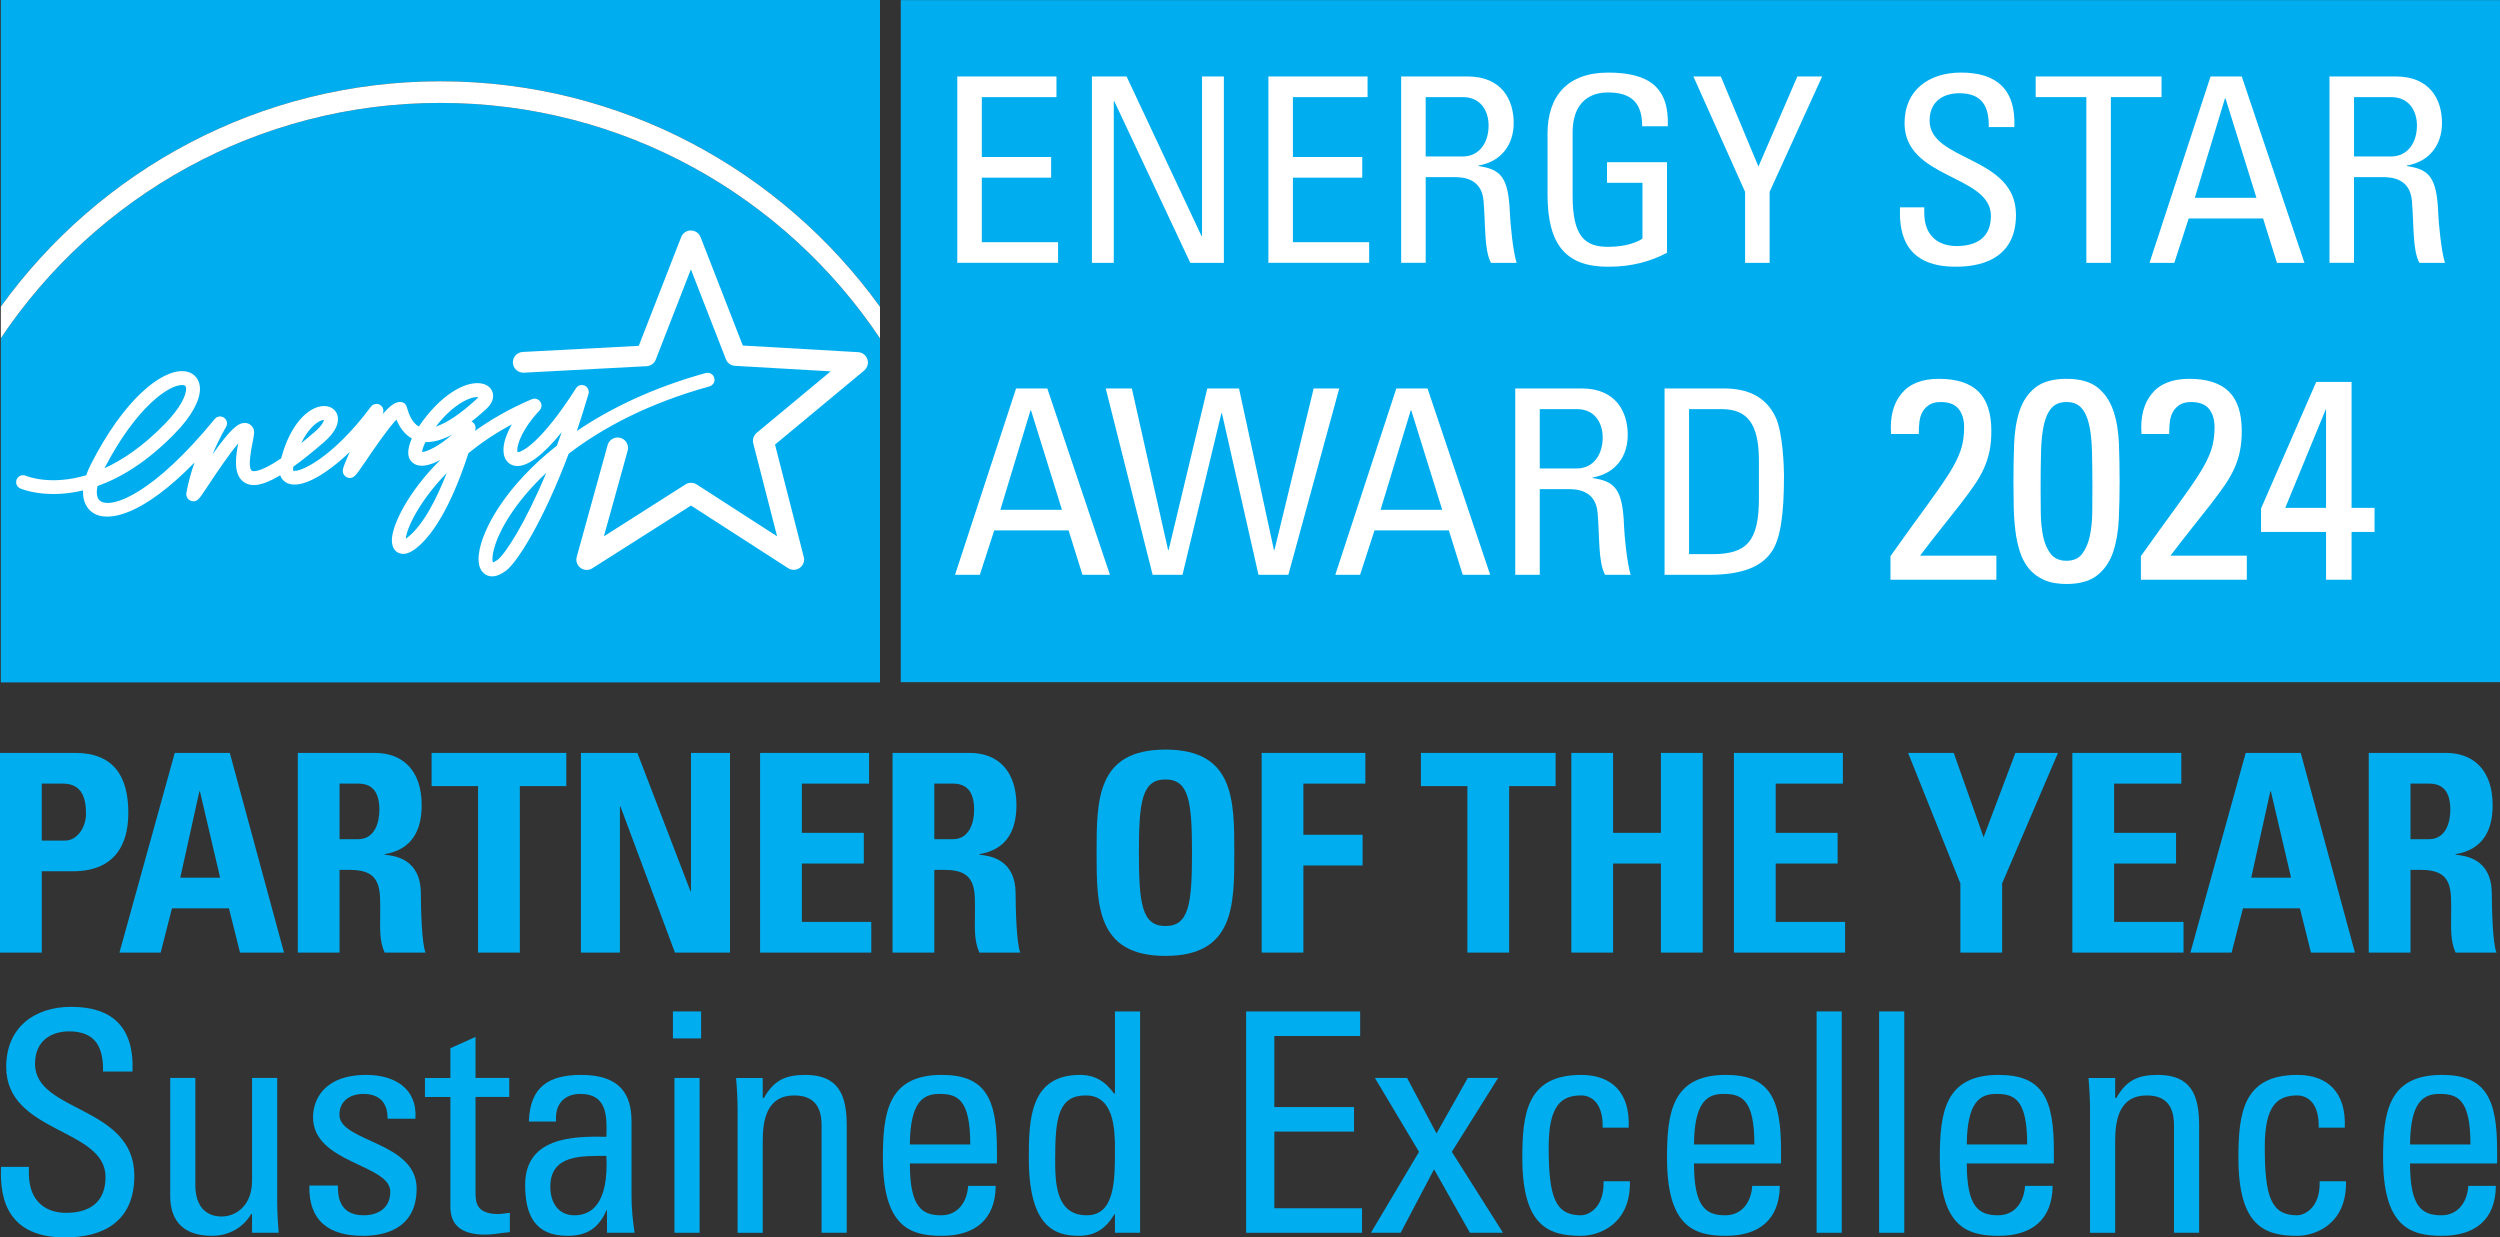 <?xml version="1.0" encoding="UTF-8"?>
<svg id="Layer_1" data-name="Layer 1" xmlns="http://www.w3.org/2000/svg" version="1.1" viewBox="0 0 1767.01 874.58">
  <rect x="0" y="0" width="1767.01" height="874.58" fill="#333333" stroke="none"/>
  <defs>
    <style>
      .cls-1, .cls-2 {
        stroke-width: 0px;
      }

      .cls-1, .cls-3 {
        fill: #fff;
      }

      .cls-2 {
        fill: #00aeef;
      }

      .cls-3 {
        stroke: #fff;
        stroke-miterlimit: 10;
      }
    </style>
  </defs>
  <g>
    <path class="cls-2" d="M311.25,57.44c127.79,0,241.08,62.9,310.73,159.38V0H.58v216.75C70.18,120.32,183.51,57.44,311.25,57.44Z"/>
    <path class="cls-2" d="M311.25,72.74C181.87,72.74,67.65,138.87.58,239.07v243.27h621.4v-243.19c-67.07-100.27-181.31-166.42-310.73-166.42Z"/>
    <path class="cls-1" d="M311.25,72.74c129.42,0,243.66,66.14,310.73,166.42v-22.33c-69.65-96.48-182.94-159.38-310.73-159.38S70.18,120.32.58,216.75v22.32C67.65,138.87,181.87,72.74,311.25,72.74Z"/>
  </g>
  <g>
    <path class="cls-1" d="M64.01,328.63c-1.31,2.58-2.29,4.96-3.07,7.27-24.98,7.46-41.6.84-42.73.35-2.47-1.07-5.35.11-6.4,2.6-1.07,2.48.08,5.32,2.57,6.41,1.17.52,18.48,7.59,44.34,1.36-.02.33-.08.68-.08,1.03,0,7.26,3.07,12.21,7.07,14.81,11.21,7.31,35.92,1.07,71.76-35.52-2.31,6.63-4.38,13.84-5.72,21.36-.04.3-.07.64-.07.94,0,2.05,1.2,3.95,3.13,4.69,3.88,1.57,6.1-1.63,8.06-4.45l4.97-7.39c4.3-6.53,13.97-21.05,20.55-28.67-.81,4.18-1.61,8.89-1.61,13.37,0,6.06,1.46,11.59,6.36,14.46,4.09,2.38,10.67,3.21,24.91-5.28,1.19,3.31,3.62,4.87,5,5.5,9.1,4.27,26.25-4.88,44.14-22-2.41,5.42-4.26,9.94-4.74,11.8-.12.53-.16,1.04-.16,1.51,0,2.25,1.36,3.89,2.95,4.61,3.96,1.71,6.44-1.71,8.42-4.52l5.4-7.82c4.46-6.6,15-22.08,21.14-28.51,1.81,4.44,5.07,10.09,10.88,13.36-1.68,3.84-2.54,7.15-2.54,9.92,0,3.44,1.28,6.01,3.86,7.75,4.6,3.12,11.58,1.43,18.86-2.55-23.25,23.07-33.93,46.03-34.27,56.23-.01.2-.01.4-.01.61,0,5.67,2.78,7.97,4.53,8.82,3.52,1.76,7.82.66,12.81-3.31,17.53-13.89,30.28-46.89,36.79-67.11,8.73-7.11,18.94-14.05,30.7-20.35-3.83,6.66-5.97,13.01-5.97,18.12,0,1.83.28,3.54.8,5.03,1.35,3.57,4.25,5.89,7.94,6.26,8.07.85,19.24-7.59,32.42-23.85-1.13,3.22-2.24,6.36-3.35,9.45-36.6,28.82-53.04,59.65-55.14,76.37-.2,1.36-.29,2.61-.29,3.77,0,6.66,2.69,9.75,5.15,11.14,2.78,1.6,7.51,2.34,14.46-2.97,7.74-5.92,26.21-34.82,44.07-82.49,23.74-18.22,56.26-35.67,99.53-47.62,2.17-.62,3.61-2.58,3.61-4.76,0-.38-.08-.86-.18-1.27-.74-2.62-3.42-4.13-6.06-3.44-37.79,10.49-67.72,25.13-91.1,40.99,2.78-8.27,5.55-17.03,8.25-26.23.14-.45.19-.91.19-1.36,0-1.89-1.07-3.69-2.89-4.48-2.22-.99-4.84-.22-6.12,1.84-24.39,38.29-38.2,45.23-41.24,45.17-.18-.3-.3-.81-.3-1.47,0-4.36,3.74-15.29,15.81-28.06.86-.95,1.34-2.13,1.34-3.37,0-1-.31-1.97-.9-2.78-1.33-1.92-3.79-2.64-5.93-1.73-15.39,6.49-28.65,14.19-40.2,22.37.13-.44.23-.81.27-.96.07-.4.16-.81.16-1.19,0-1.78-1.01-3.51-2.65-4.35-.1-.02-.17-.02-.26-.07,3.36-2.63,6.84-5.54,10.49-8.91,3.84-3.61,4.83-6.85,4.83-9.25,0-1.09-.19-1.94-.41-2.61-1.14-3.49-4.35-5.76-8.74-6.29-10.81-1.26-27.97,7.92-43.35,30.52-5.24-2.82-7.27-9.65-8.23-12.77l-.4-1.24c-.61-2.05-2.48-3.34-4.65-3.34-3.31.05-6.89,2.33-12.47,8.87.08-.15.16-.3.24-.44.32-.69.45-1.41.45-2.11,0-1.7-.85-3.31-2.33-4.23-2.17-1.28-4.99-.73-6.48,1.27-27.31,36.8-51.2,47.02-54.94,45.17-.04-.13-.11-.36-.11-1.01,0-.42.07-1.03.18-1.74,6.11-4.38,13.32-10.08,21.84-17.48,7.92-6.89,9.73-12.44,9.73-16.12,0-1.68-.38-2.92-.7-3.74-1.63-3.81-5.56-5.9-10.26-5.49-10.14.89-22.79,12.74-29.16,36.9-15.83,10.8-20.13,9.13-20.7,8.83-2.15-1.26-1.98-8.02.49-20.14,1.07-5.4,1.57-7.83.35-10.08-1.17-2.2-3.24-3.53-5.63-3.61-5.14-.23-10.97,5.13-23.07,22.26,4.78-11.41,9.46-19.25,9.56-19.38.48-.79.71-1.64.71-2.54,0-1.53-.71-3.04-2.07-4.01-2.09-1.49-4.97-1.11-6.62.91-43.08,52.58-72.37,63.51-80.72,58.05-1.79-1.15-2.65-3.42-2.65-6.47,0-1.26.21-2.71.52-4.21,16.12-5.76,34.76-16.76,54.5-37.01,11.65-11.89,17.9-23.09,17.9-31.58,0-1.9-.31-3.66-.94-5.27-1.74-4.4-5.71-7.08-10.88-7.35-15.48-.72-41.72,19.48-65.49,66.26ZM129.03,272.15c1.82.09,2.1.81,2.23,1.14.16.44.27,1.02.27,1.7,0,4.28-3.72,13.1-15.12,24.74-15.27,15.66-29.72,25.36-42.6,31.24,22.65-43.59,45.81-59.24,55.22-58.83ZM225.62,297.86c1.6-.86,2.73-1.04,3.4-1.04-.27,1.16-1.5,3.99-6.28,8.19-3.58,3.05-6.84,5.86-9.88,8.29,5-10.46,10.66-14.35,12.77-15.44ZM334.32,281c1.79-.38,3.01-.38,3.79-.3-.27.33-.54.7-1.06,1.15-11.27,10.47-21.18,17.1-29.01,19.68,12.27-15.94,22.94-19.72,26.28-20.54ZM319.51,307.19c-9.49,8.41-18.11,12.26-21.16,12.28.05-.92.44-3.07,2.33-7.03,5.6.24,11.87-1.51,18.83-5.25ZM315.73,334.32c-6.67,17.12-16.11,36.37-27.5,45.39-.54.44-1.04.78-1.42,1.06.51-7.07,9.17-26.11,28.92-46.45ZM348.05,395.07c0-2.25.51-5.85,2.33-11.06,4.5-12.84,15.76-31.1,35.71-49.79-14.99,36.02-29.06,57.31-34.19,61.3-1.7,1.25-2.86,1.81-3.47,2.01-.21-.44-.37-1.2-.37-2.46Z"/>
    <path class="cls-1" d="M488.33,162.89c-3.04,0-5.75,1.85-6.87,4.67,0,0-26.88,69.01-29.97,76.88-8.45.44-82.02,4.33-82.02,4.33-3.89.2-6.97,3.46-6.97,7.3,0,.12.03.27.03.4.21,4.04,3.66,7.13,7.73,6.95l86.76-4.6c2.86-.13,5.38-1.96,6.46-4.63,0,0,16.41-42.22,24.84-63.8,8.39,21.56,24.75,63.53,24.75,63.53,1.03,2.67,3.53,4.48,6.39,4.65,0,0,44.77,2.57,67.67,3.9-17.66,14.64-52.28,43.44-52.28,43.44-1.72,1.43-2.67,3.47-2.67,5.64,0,.63.07,1.23.22,1.82,0,0,11.12,43.42,16.85,65.71-19.28-12.42-56.84-36.66-56.84-36.66-2.39-1.56-5.49-1.56-7.92-.04,0,0-37.96,24.18-57.66,36.69,6.02-21.64,16.81-60.56,16.81-60.56.13-.64.24-1.32.24-1.95,0-3.24-2.14-6.16-5.39-7.08-3.91-1.07-7.97,1.23-9.04,5.14l-21.81,78.94c-.82,2.9.25,6.04,2.7,7.83,2.44,1.83,5.75,1.9,8.3.28,0,0,62.63-39.87,69.75-44.35,7.06,4.54,68.63,44.24,68.63,44.24,2.56,1.67,5.81,1.58,8.28-.22,1.92-1.37,3.06-3.59,3.06-5.92,0-.61-.11-1.25-.27-1.81,0,0-18.27-71.31-20.31-79.38,6.37-5.3,63.04-52.37,63.04-52.37,1.67-1.43,2.65-3.49,2.65-5.66,0-.75-.13-1.54-.39-2.26-.92-2.87-3.52-4.85-6.54-5.03,0,0-73.11-4.21-81.54-4.68-3.09-7.85-29.85-76.65-29.85-76.65-1.09-2.82-3.83-4.67-6.82-4.67h0Z"/>
  </g>
  <rect class="cls-2" x="636.66" y=".08" width="1130.35" height="482.08"/>
  <g>
    <path class="cls-1" d="M676.61,185.78V54.05h70.1v14.59h-52.76v42.33h48.99v14.6h-48.99v45.61h53.9v14.59h-71.23Z"/>
    <path class="cls-1" d="M865.04,54.05v131.73h-23.74l-53.71-114.22h-.37v114.22h-15.45V54.05h24.5l52.95,112.75h.38V54.05h15.45Z"/>
    <path class="cls-1" d="M896.51,185.78V54.05h70.09v14.59h-52.76v42.33h49v14.6h-49v45.61h53.89v14.59h-71.22Z"/>
    <path class="cls-1" d="M1007.69,125.2v60.57h-17.35V54.05h46.94c24.12,0,32.6,16.42,32.6,32.84,0,15.51-8.86,27.37-24.88,30.11v.36c15.64,2.37,21.29,7.48,22.22,33.94.21,5.66,2.08,26.28,4.73,34.48h-18.11c-4.9-9.12-3.77-26.28-5.26-43.79-1.31-16.06-14.7-16.79-20.54-16.79h-20.36ZM1007.69,110.61h26c12.45,0,18.46-10.4,18.46-21.9,0-9.48-4.89-20.07-18.28-20.07h-26.19v41.97Z"/>
    <path class="cls-1" d="M1160.7,89.26c0-15.5-6.6-23.91-24.11-23.91-5.47,0-25.06.92-25.06,28.48v44.51c0,28.83,8.66,36.13,25.06,36.13,12.43,0,20.73-3.28,24.31-5.84v-39.41h-25.06v-14.59h42.4v64.04c-11.14,5.84-24.14,9.86-41.65,9.86-28.84,0-42.78-14.42-42.78-50.91v-43.25c0-26.27,13.94-43.06,42.78-43.06s43.33,10.4,42.21,37.95h-18.1Z"/>
    <path class="cls-1" d="M1270.37,54.05h17.53l-37.13,81.56v50.17h-17.33v-50.17l-36.55-81.56h19.4l26.57,63.67,27.52-63.67Z"/>
    <path class="cls-1" d="M1360.08,146.55v3.84c0,17.87,11.66,23.53,22.78,23.53,13.77,0,24.32-5.66,24.32-21.35,0-29.19-61.04-25.91-61.04-65.5,0-23.36,17.13-35.77,39.93-35.77,24.88,0,38.83,11.68,37.68,38.5h-18.08c.2-14.41-4.52-23.9-20.91-23.9-10.36,0-20.92,5.11-20.92,19.34,0,29.01,61.06,24.81,61.06,66.59,0,27.74-19.78,36.68-42.22,36.68-40.12.36-40.12-29.38-39.75-41.97h17.15Z"/>
    <path class="cls-1" d="M1527.78,54.05v14.59h-35.82v117.14h-17.32v-117.14h-35.81v-14.59h88.95Z"/>
    <path class="cls-1" d="M1562.46,54.05h22.02l44.31,131.73h-19.43l-9.8-31.38h-52.57l-10.18,31.38h-17.53l43.16-131.73ZM1573,69.56h-.38l-21.3,70.24h43.54l-21.86-70.24Z"/>
    <path class="cls-1" d="M1663.82,125.2v60.57h-17.32V54.05h46.91c24.12,0,32.6,16.42,32.6,32.84,0,15.51-8.85,27.37-24.86,30.11v.36c15.63,2.37,21.29,7.48,22.23,33.94.19,5.66,2.09,26.28,4.72,34.48h-18.08c-4.91-9.12-3.77-26.28-5.28-43.79-1.31-16.06-14.69-16.79-20.55-16.79h-20.35ZM1663.82,110.61h26.02c12.43,0,18.47-10.39,18.47-21.9,0-9.48-4.9-20.07-18.28-20.07h-26.2v41.97Z"/>
  </g>
  <path class="cls-1" d="M718.18,274.55h22.05l44.28,131.73h-19.41l-9.8-31.37h-52.58l-10.18,31.37h-17.52l43.15-131.73ZM728.74,290.06h-.38l-21.29,70.25h43.52l-21.85-70.25Z"/>
  <path class="cls-1" d="M781.52,274.55h18.47l25.62,114.21h.38l27.33-114.21h22.42l24.68,114.21h.37l27.72-114.21h18.08l-35.98,131.73h-21.11l-25.83-114.21h-.38l-27.49,114.21h-21.11l-33.16-131.73Z"/>
  <path class="cls-1" d="M986.93,274.55h22.05l44.28,131.73h-19.41l-9.79-31.37h-52.57l-10.17,31.37h-17.53l43.14-131.73ZM997.48,290.06h-.37l-21.3,70.25h43.55l-21.87-70.25Z"/>
  <path class="cls-1" d="M1088.31,345.71v60.57h-17.33v-131.73h46.91c24.12,0,32.6,16.43,32.6,32.84,0,15.52-8.85,27.36-24.87,30.11v.36c15.64,2.37,21.31,7.49,22.25,33.94.18,5.66,2.06,26.27,4.69,34.48h-18.09c-4.91-9.12-3.77-26.28-5.28-43.78-1.32-16.06-14.7-16.79-20.53-16.79h-20.36ZM1088.31,331.12h26.01c12.43,0,18.47-10.41,18.47-21.9,0-9.48-4.91-20.06-18.29-20.06h-26.19v41.96Z"/>
  <path class="cls-1" d="M1176.51,274.55h41.83c17.32,0,29.77,6.02,36.55,20.07,5.46,11.12,6.04,37.4,6.04,41.59,0,28.11-2.65,44.34-8.29,53.1-7.36,11.31-21.11,16.97-44.86,16.97h-31.26v-131.73ZM1193.83,391.68h16.4c24.12,0,32.98-8.75,32.98-39.4v-26.64c0-26.64-8.48-36.48-26.57-36.48h-22.81v102.52Z"/>
  <g>
    <path class="cls-2" d="M0,532.16h53.17c26.98,0,37.53,16.42,37.53,42.22,0,16.03-4.69,41.44-39.29,41.44h-21.89v57.46H0v-141.13ZM29.52,594.12h16.42c8.79,0,14.85-9.58,14.85-18.96,0-11.54-3.12-21.31-16.42-21.31h-14.86v40.26Z"/>
    <path class="cls-2" d="M84.43,673.29l39.09-141.13h38.9l38.31,141.13h-31.08l-7.82-31.28h-40.27l-8.01,31.28h-29.12ZM141.31,559.33h-.39l-13.49,60.99h28.15l-14.27-60.99Z"/>
    <path class="cls-2" d="M240,673.29h-29.51v-141.13h54.53c20.13,0,33.03,12.91,33.03,36.95,0,17.98-7.04,31.47-26.19,34.6v.39c6.45.78,25.61,2.35,25.61,27.76,0,8.99.59,35.57,3.32,41.43h-28.93c-3.91-8.6-3.13-18.18-3.13-27.36,0-16.81,1.56-31.09-21.11-31.09h-7.62v58.45ZM240,593.15h13.1c11.73,0,15.05-11.73,15.05-20.72,0-13.49-5.67-18.57-15.05-18.57h-13.1v39.28Z"/>
    <path class="cls-2" d="M400.26,532.16v23.46h-32.84v117.67h-29.52v-117.67h-32.84v-23.46h95.19Z"/>
    <path class="cls-2" d="M410.6,673.29v-141.13h39.88l37.53,97.73h.39v-97.73h27.56v141.13h-38.9l-38.51-103.21h-.39v103.21h-27.56Z"/>
    <path class="cls-2" d="M537.24,673.29v-141.13h77.02v21.7h-47.5v34.79h43.78v21.7h-43.78v41.25h49.06v21.69h-78.58Z"/>
    <path class="cls-2" d="M660.37,673.29h-29.51v-141.13h54.53c20.13,0,33.03,12.91,33.03,36.95,0,17.98-7.04,31.47-26.19,34.6v.39c6.45.78,25.61,2.35,25.61,27.76,0,8.99.59,35.57,3.32,41.43h-28.93c-3.91-8.6-3.13-18.18-3.13-27.36,0-16.81,1.57-31.09-21.11-31.09h-7.62v58.45ZM660.37,593.15h13.1c11.73,0,15.05-11.73,15.05-20.72,0-13.49-5.67-18.57-15.05-18.57h-13.1v39.28Z"/>
    <path class="cls-2" d="M775.07,602.72c0-37.33,0-72.9,48.67-72.9s48.67,35.58,48.67,72.9,0,72.91-48.67,72.91-48.67-35.96-48.67-72.91ZM842.51,602.72c0-36.16-2.15-51.8-18.77-51.8s-18.76,15.64-18.76,51.8,2.15,51.8,18.76,51.8,18.77-15.63,18.77-51.8Z"/>
    <path class="cls-2" d="M891.75,673.29v-141.13h73.29v21.7h-43.79v36.15h41.83v21.7h-41.83v61.57h-29.5Z"/>
    <path class="cls-2" d="M1099.5,532.16v23.46h-32.83v117.67h-29.52v-117.67h-32.84v-23.46h95.19Z"/>
    <path class="cls-2" d="M1173.95,588.65v-56.49h29.52v141.13h-29.52v-62.94h-33.81v62.94h-29.51v-141.13h29.51v56.49h33.81Z"/>
    <path class="cls-2" d="M1225.54,673.29v-141.13h77.01v21.7h-47.49v34.79h43.78v21.7h-43.78v41.25h49.06v21.69h-78.58Z"/>
    <path class="cls-2" d="M1385.59,624.42l-36.94-92.26h32.26l21.1,59.61,22.48-59.61h30.1l-39.48,92.26v48.87h-29.51v-48.87Z"/>
    <path class="cls-2" d="M1464.74,673.29v-141.13h77.01v21.7h-47.49v34.79h43.78v21.7h-43.78v41.25h49.06v21.69h-78.58Z"/>
    <path class="cls-2" d="M1548.18,673.29l39.1-141.13h38.89l38.32,141.13h-31.08l-7.83-31.28h-40.26l-8.01,31.28h-29.13ZM1605.06,559.33h-.39l-13.48,60.99h28.14l-14.27-60.99Z"/>
    <path class="cls-2" d="M1703.75,673.29h-29.51v-141.13h54.53c20.14,0,33.04,12.91,33.04,36.95,0,17.98-7.04,31.47-26.2,34.6v.39c6.45.78,25.61,2.35,25.61,27.76,0,8.99.59,35.57,3.32,41.43h-28.92c-3.91-8.6-3.13-18.18-3.13-27.36,0-16.81,1.57-31.09-21.11-31.09h-7.63v58.45ZM1703.75,593.15h13.1c11.73,0,15.05-11.73,15.05-20.72,0-13.49-5.66-18.57-15.05-18.57h-13.1v39.28Z"/>
  </g>
  <g>
    <path class="cls-2" d="M20.42,824.74v4.55c0,21.23,13.43,27.95,26.22,27.95,15.82,0,27.95-6.71,27.95-25.35,0-34.66-70.2-30.76-70.2-77.78,0-27.73,19.72-42.47,45.93-42.47,28.6,0,44.63,13.87,43.33,45.72h-20.8c.22-17.12-5.2-28.38-24.05-28.38-11.92,0-24.05,6.07-24.05,22.97,0,34.45,70.2,29.47,70.2,79.08,0,32.93-22.75,43.55-48.53,43.55C.27,875.01.27,839.69.7,824.74h19.72Z"/>
    <path class="cls-2" d="M178.15,761.91h17.77v86.66c0,7.58.43,15.17,1.08,22.75h-18.85v-13.22h-.65c-5.85,9.96-16.25,15.38-27.73,15.38-19.07,0-29.47-9.54-29.47-28.17v-83.41h17.77v75.83c0,13.22,6.07,22.1,18.64,22.1,9.53,0,21.45-7.15,21.45-25.36v-72.58Z"/>
    <path class="cls-2" d="M256.36,873.49c-23.62,0-38.35-10.4-37.7-35.54h20.15c0,6.29.22,21.02,18.2,21.02,10.62,0,18.85-5.41,18.85-16.68,0-19.5-54.6-19.93-54.6-52.64,0-11.48,6.93-29.9,37.7-29.9,19.5,0,36.18,9.31,34.66,30.98h-19.71c.21-11.48-5.85-17.54-17.12-17.54-9.53,0-16.9,5.2-16.9,14.73,0,19.29,54.6,18.85,54.6,52.22,0,24.05-16.46,33.37-38.13,33.37Z"/>
    <path class="cls-2" d="M318.33,761.91v-21.02l17.77-8.01v29.03h23.84v13.43h-23.84v66.95c0,6.94,0,15.82,16.25,15.82,1.3,0,4.12-.44,8.02-.87v13.65c-5.85.44-11.7,1.74-17.55,1.74-16.9,0-24.48-6.94-24.48-19.51v-77.78h-17.98v-13.43h17.98Z"/>
    <path class="cls-2" d="M429.04,855.51h-.43c-5.42,12.56-13.87,17.98-27.52,17.98-23.18,0-29.9-14.95-29.9-35.97,0-33.14,32.5-34.66,57.42-34.01.43-14.52.65-30.33-18.42-30.33-11.92,0-18.2,8.02-17.12,19.5h-19.28c.87-24.49,13.87-32.93,37.05-32.93,28.17,0,35.53,14.51,35.53,32.93v52.64c0,8.66.87,17.56,2.16,26h-19.5v-15.81ZM388.96,838.83c0,10.62,5.2,20.15,17.11,20.15,10.83,0,24.27-6.71,22.54-42.03-16.9.22-39.65-1.3-39.65,21.88Z"/>
    <path class="cls-2" d="M475.62,714.89h19.93v19.07h-19.93v-19.07ZM494.47,871.32h-17.77v-109.42h17.77v109.42Z"/>
    <path class="cls-2" d="M580.7,871.32v-75.83c0-11.7-4.12-21.23-19.28-21.23-19.5,0-22.32,17.34-22.32,32.29v64.78h-17.77v-86.67c0-7.58-.43-15.17-1.08-22.75h18.85v14.08h.87c6.93-12.35,15.17-16.25,29.25-16.25,23.4,0,29.25,14.08,29.25,35.75v75.83h-17.77Z"/>
    <path class="cls-2" d="M643.1,822.35c0,30.56,8.23,36.62,22.1,36.62,12.13,0,18.42-9.75,19.07-20.8h19.5c-.22,24.27-15.16,35.32-38.13,35.32s-41.6-6.94-41.6-55.25c0-32.07,3.68-58.5,41.6-58.5,31.2,0,39,17.11,39,53.3v9.31h-61.53ZM685.78,808.92c0-31.85-8.88-35.74-21.88-35.74-11.27,0-20.58,5.42-20.8,35.74h42.68Z"/>
    <path class="cls-2" d="M788.05,714.89h17.77v156.43h-17.77v-13h-.44c-6.07,10.18-13.65,15.17-25.13,15.17-17.55,0-35.31-6.94-35.31-55.03,0-27.3.87-58.71,36.18-58.71,10.4,0,17.98,4.55,24.05,13.22h.65v-58.07ZM767.46,774.26c-19.06,0-21.66,15.17-21.66,44.42,0,16.47,0,40.3,22.32,40.3,19.94,0,19.94-24.7,19.94-46.8,0-14.51-.87-37.92-20.59-37.92Z"/>
    <path class="cls-2" d="M880.78,871.32v-156.43h80.59v17.34h-60.66v50.27h56.33v17.33h-56.33v54.16h61.97v17.34h-81.9Z"/>
    <path class="cls-2" d="M1062.34,871.32h-23.4l-25.34-44.85-23.62,44.85h-21.01l34.01-57.2-31.2-52.22h22.75l20.8,39.22,22.1-39.22h21.44l-32.72,52.22,36.18,57.2Z"/>
    <path class="cls-2" d="M1132.75,797.01c.44-17.98-8.44-22.75-15.16-22.75-13.65,0-22.97,6.5-22.97,36.4,0,35.54,4.55,48.32,22.97,48.32,4.12,0,16.46-4.33,15.81-24.05h18.63c.65,30.77-22.32,38.57-34.45,38.57-23.18,0-41.6-6.94-41.6-55.25,0-32.07,3.68-58.5,41.6-58.5,21.88,0,34.66,12.78,33.58,37.27h-18.42Z"/>
    <path class="cls-2" d="M1197.32,822.35c0,30.56,8.22,36.62,22.09,36.62,12.13,0,18.42-9.75,19.07-20.8h19.5c-.22,24.27-15.16,35.32-38.13,35.32s-41.6-6.94-41.6-55.25c0-32.07,3.68-58.5,41.6-58.5,31.2,0,39,17.11,39,53.3v9.31h-61.53ZM1240,808.92c0-31.85-8.88-35.74-21.88-35.74-11.26,0-20.58,5.42-20.79,35.74h42.68Z"/>
    <path class="cls-2" d="M1301.75,871.32h-17.76v-156.43h17.76v156.43Z"/>
    <path class="cls-2" d="M1345.94,871.32h-17.77v-156.43h17.77v156.43Z"/>
    <path class="cls-2" d="M1390.14,822.35c0,30.56,8.24,36.62,22.1,36.62,12.14,0,18.42-9.75,19.07-20.8h19.5c-.22,24.27-15.17,35.32-38.13,35.32s-41.6-6.94-41.6-55.25c0-32.07,3.68-58.5,41.6-58.5,31.2,0,39,17.11,39,53.3v9.31h-61.53ZM1432.82,808.92c0-31.85-8.88-35.74-21.88-35.74-11.27,0-20.59,5.42-20.8,35.74h42.68Z"/>
    <path class="cls-2" d="M1536.6,871.32v-75.83c0-11.7-4.11-21.23-19.27-21.23-19.51,0-22.32,17.34-22.32,32.29v64.78h-17.77v-86.67c0-7.58-.42-15.17-1.08-22.75h18.85v14.08h.87c6.93-12.35,15.16-16.25,29.25-16.25,23.4,0,29.24,14.08,29.24,35.75v75.83h-17.77Z"/>
    <path class="cls-2" d="M1638.87,797.01c.44-17.98-8.45-22.75-15.16-22.75-13.65,0-22.96,6.5-22.96,36.4,0,35.54,4.54,48.32,22.96,48.32,4.12,0,16.46-4.33,15.82-24.05h18.63c.65,30.77-22.31,38.57-34.44,38.57-23.19,0-41.6-6.94-41.6-55.25,0-32.07,3.68-58.5,41.6-58.5,21.88,0,34.67,12.78,33.58,37.27h-18.42Z"/>
    <path class="cls-2" d="M1703.43,822.35c0,30.56,8.23,36.62,22.1,36.62,12.14,0,18.42-9.75,19.06-20.8h19.5c-.21,24.27-15.16,35.32-38.12,35.32s-41.6-6.94-41.6-55.25c0-32.07,3.68-58.5,41.6-58.5,31.2,0,39,17.11,39,53.3v9.31h-61.53ZM1746.12,808.92c0-31.85-8.88-35.74-21.88-35.74-11.27,0-20.58,5.42-20.81,35.74h42.68Z"/>
  </g>
  <g>
    <path class="cls-3" d="M1336.69,409.26v-16c10.03-14.13,18.38-25.73,25.05-34.8,6.66-9.07,12.01-16.77,16.04-23.1,4.03-6.33,6.86-11.97,8.51-16.9,1.65-4.93,2.47-10.4,2.47-16.4,0-5.6-1.35-10.07-4.06-13.4-2.71-3.33-7.03-5-12.97-5-3.43,0-6.21.67-8.32,2-2.11,1.33-3.76,3.04-4.95,5.1-1.19,2.07-1.95,4.47-2.28,7.2-.33,2.73-.49,5.5-.49,8.3h-18.61c-.79-11.6,1.62-20.83,7.23-27.7,5.61-6.87,14.29-10.3,26.04-10.3,12.41,0,21.61,2.93,27.62,8.8,6,5.87,9.01,15.07,9.01,27.6,0,5.2-.43,9.9-1.29,14.1-.86,4.2-2.18,8.27-3.96,12.2-1.78,3.93-4.06,7.9-6.83,11.9-2.77,4-6.04,8.43-9.8,13.3-3.76,4.87-8.05,10.3-12.87,16.3-4.82,6-10.2,12.93-16.14,20.8h54.45v16h-73.85Z"/>
    <path class="cls-3" d="M1460.63,268.26c9.37,0,16.56,2,21.58,6,5.01,4,8.68,9.37,10.99,16.1,2.31,6.73,3.63,14.43,3.96,23.1.33,8.67.5,17.67.5,27s-.2,17.9-.59,26.5c-.4,8.6-1.72,16.27-3.96,23-2.25,6.73-5.91,12.13-10.99,16.2-5.08,4.07-12.25,6.1-21.48,6.1-6.21,0-11.42-.93-15.64-2.8-4.23-1.87-7.72-4.47-10.49-7.8-2.77-3.33-4.89-7.27-6.34-11.8-1.45-4.53-2.51-9.43-3.17-14.7-.66-5.27-1.06-10.87-1.19-16.8-.13-5.93-.2-11.9-.2-17.9,0-9.33.16-18.33.5-27,.33-8.67,1.62-16.37,3.86-23.1,2.24-6.73,5.91-12.1,10.99-16.1,5.08-4,12.31-6,21.68-6ZM1460.63,283.66c-4.62,0-8.22,1.4-10.79,4.2s-4.46,6.8-5.64,12c-1.19,5.2-1.88,11.53-2.08,19-.2,7.47-.3,15.87-.3,25.2,0,5.87.03,11.9.1,18.1.06,6.2.62,11.87,1.68,17,1.06,5.13,2.9,9.37,5.54,12.7,2.64,3.33,6.47,5,11.48,5s8.81-1.67,11.38-5c2.57-3.33,4.42-7.57,5.54-12.7,1.12-5.13,1.71-10.8,1.78-17,.07-6.2.1-12.23.1-18.1,0-9.33-.1-17.73-.3-25.2-.2-7.47-.89-13.8-2.08-19-1.19-5.2-3.07-9.2-5.64-12-2.57-2.8-6.17-4.2-10.79-4.2Z"/>
    <path class="cls-3" d="M1513.69,409.26v-16c10.03-14.13,18.38-25.73,25.05-34.8,6.66-9.07,12.01-16.77,16.04-23.1,4.03-6.33,6.86-11.97,8.51-16.9,1.65-4.93,2.47-10.4,2.47-16.4,0-5.6-1.35-10.07-4.06-13.4-2.71-3.33-7.03-5-12.97-5-3.43,0-6.21.67-8.32,2-2.11,1.33-3.76,3.04-4.95,5.1-1.19,2.07-1.95,4.47-2.28,7.2-.33,2.73-.49,5.5-.49,8.3h-18.61c-.79-11.6,1.62-20.83,7.23-27.7,5.61-6.87,14.29-10.3,26.04-10.3,12.41,0,21.61,2.93,27.62,8.8,6,5.87,9.01,15.07,9.01,27.6,0,5.2-.43,9.9-1.29,14.1-.86,4.2-2.18,8.27-3.96,12.2-1.78,3.93-4.06,7.9-6.83,11.9-2.77,4-6.04,8.43-9.8,13.3-3.76,4.87-8.05,10.3-12.87,16.3-4.82,6-10.2,12.93-16.14,20.8h54.45v16h-73.85Z"/>
    <path class="cls-3" d="M1598.63,375.46v-16l38.81-89h24.16v89h16.24v16h-16.24v33.8h-17.03v-33.8h-45.94ZM1644.57,359.46v-72.2h-.4l-29.7,72.2h30.1Z"/>
  </g>
</svg>
